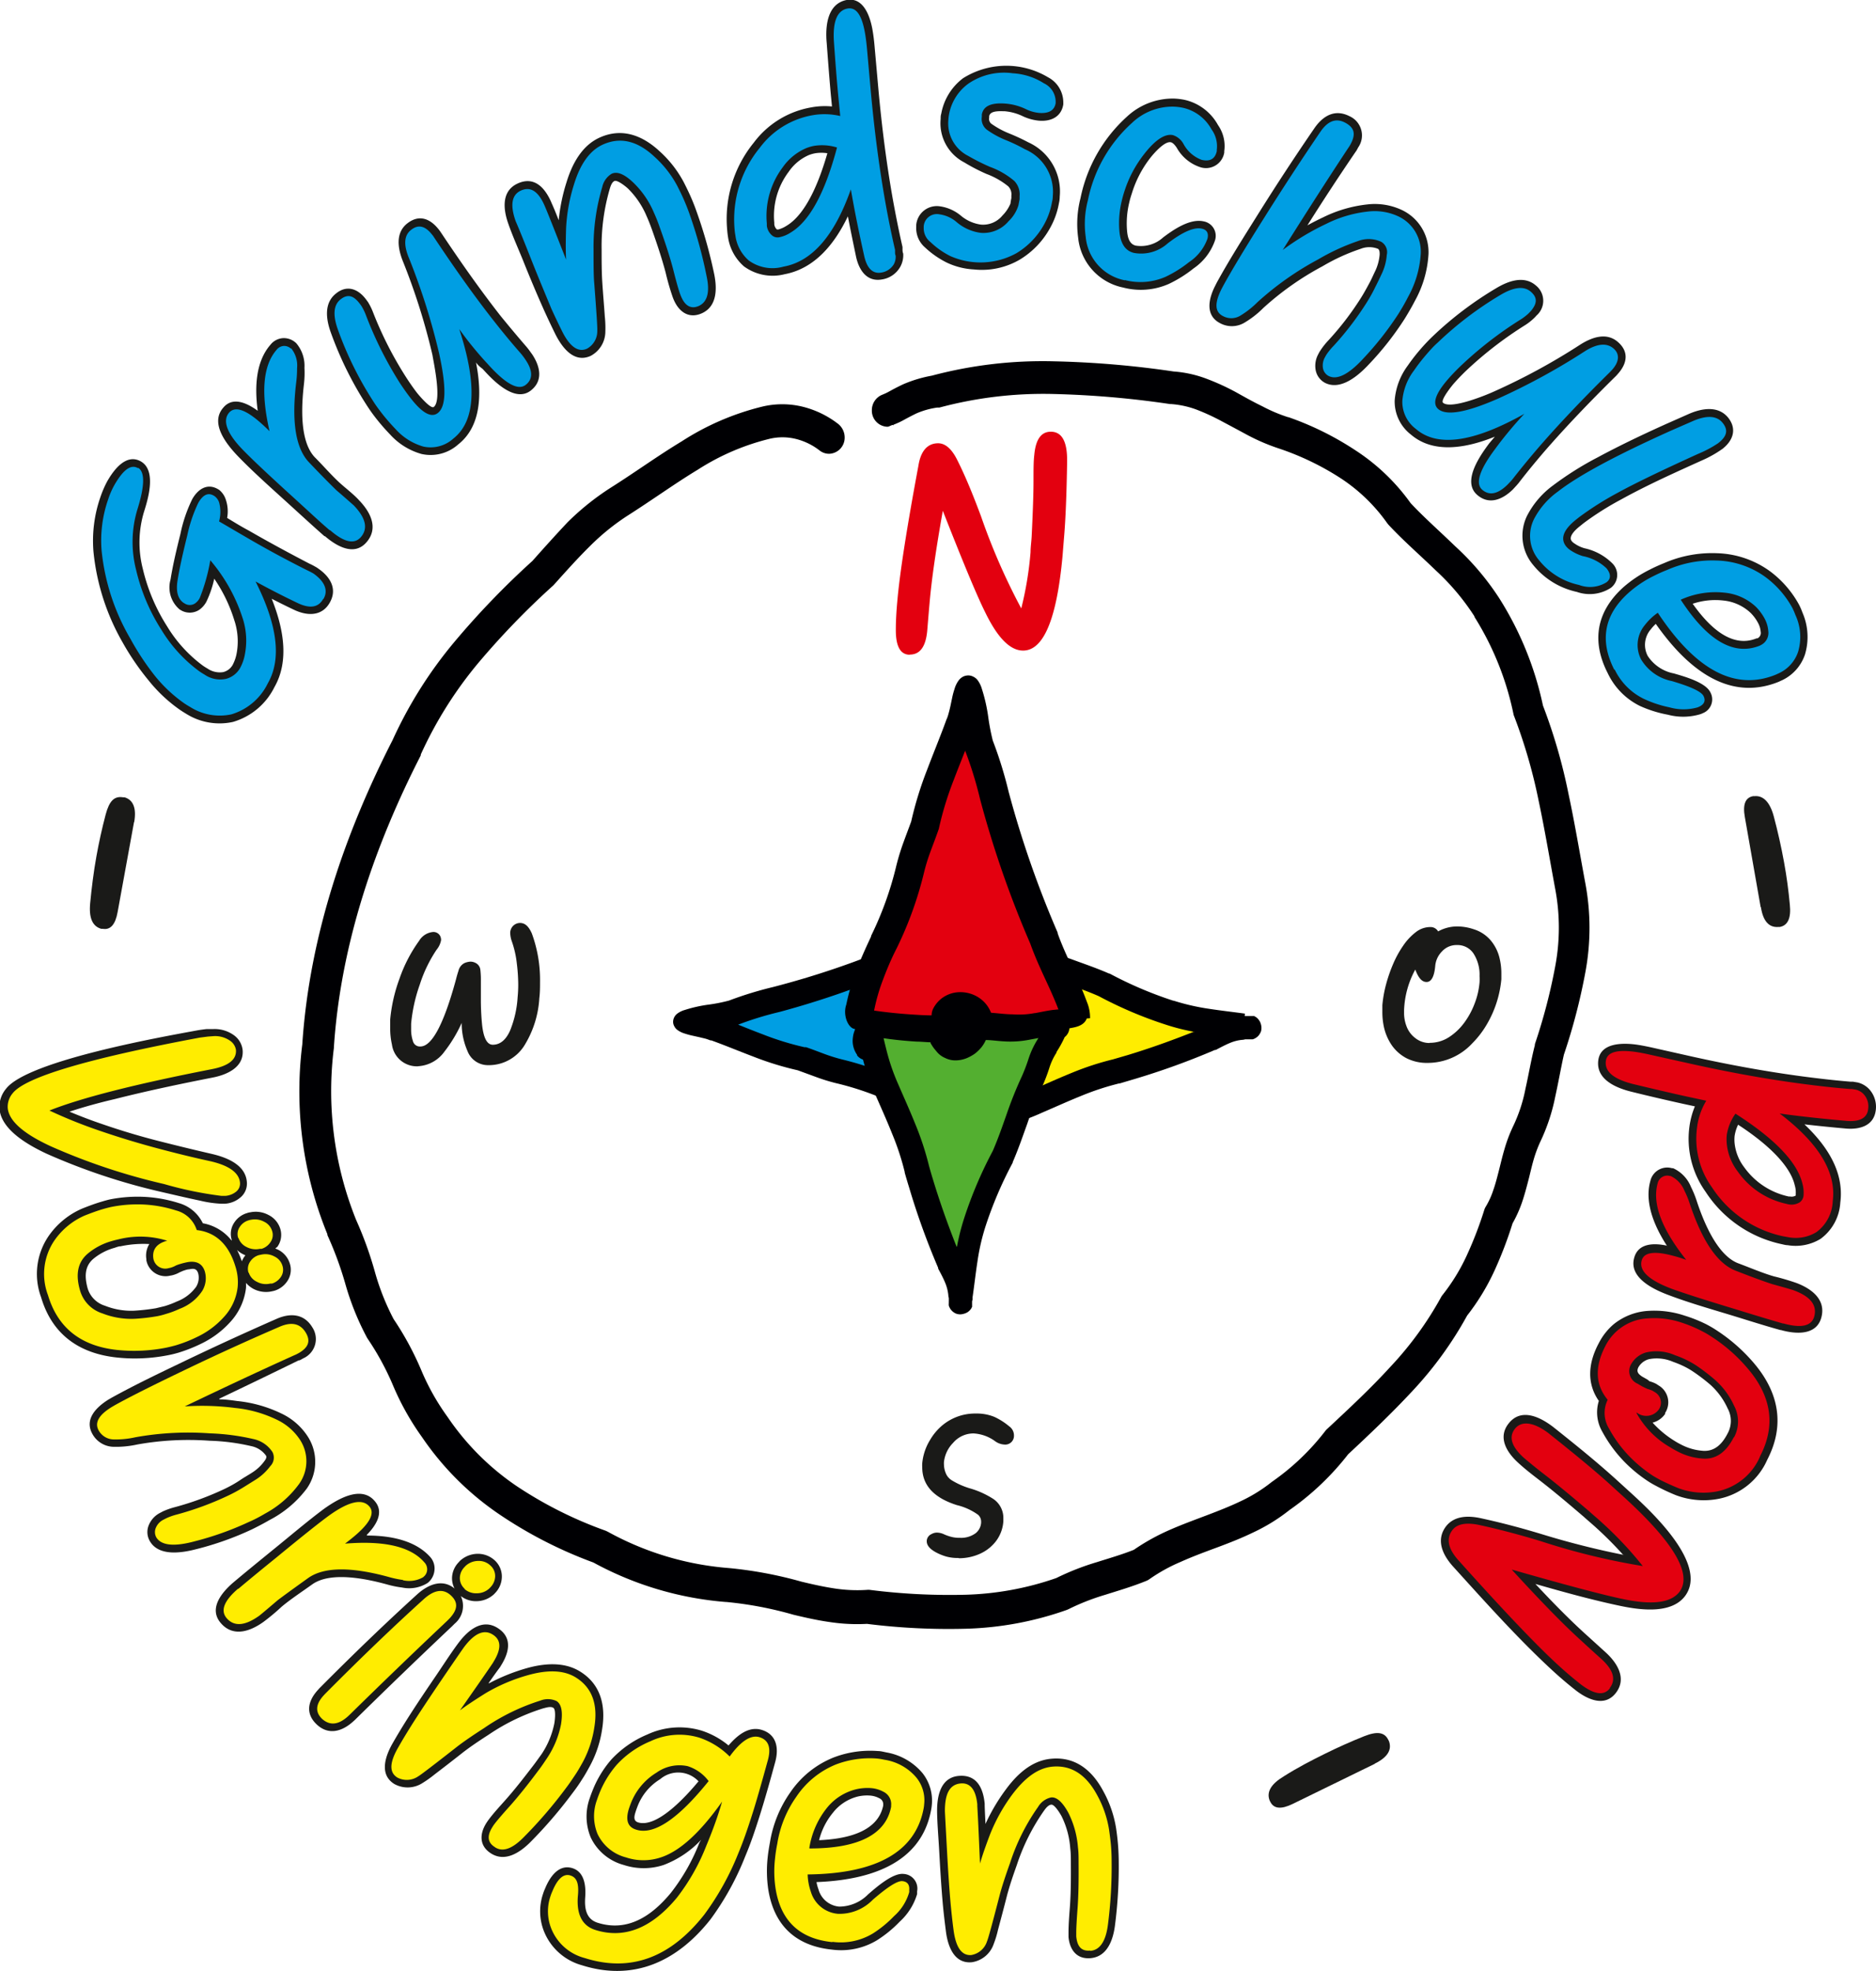 <svg xmlns="http://www.w3.org/2000/svg" viewBox="0 0 215.97 226.77"><defs><style>.cls-1{fill:#000003;}.cls-2{fill:#ffed00;}.cls-3{fill:#009ee3;}.cls-4{fill:#e3000f;}.cls-5{fill:#53af30;}.cls-6,.cls-7{fill:#1a1a18;}.cls-7{fill-rule:evenodd;}</style></defs><g id="Ebene_2" data-name="Ebene 2"><g id="Ebene_1-2" data-name="Ebene 1"><path class="cls-1" d="M143.32,116.62c-1.37-.19-2.74-.34-4.1-.55a25.8,25.8,0,0,1-4.11-.94l-.05,0a44.76,44.76,0,0,1-7.32-3.12l-.06,0c-1.46-.64-3-1.16-4.41-1.68a43.52,43.52,0,0,1-4.14-1.65h0a21.54,21.54,0,0,0-2.3-.88,7.15,7.15,0,0,1-1.73-.81l-.06,0c-.29-.17-.63-.38-1-.58s-.47-.25-.73-.36l0,0a1.45,1.45,0,0,0-1.76-.41h-.16a3.86,3.86,0,0,0-1.6.31c-1.22.44-2.39,1-3.49,1.49s-2.2,1-3.3,1.4l-.06,0A99.84,99.84,0,0,1,89,113.56h0a42.29,42.29,0,0,0-5.08,1.56,18.49,18.49,0,0,1-2.31.46,16.11,16.11,0,0,0-2.78.62,2.61,2.61,0,0,0-.91.46,1.23,1.23,0,0,0-.31.4,1.18,1.18,0,0,0-.12.49,1,1,0,0,0,.12.49,1.24,1.24,0,0,0,.31.41,2.65,2.65,0,0,0,.9.46,8.56,8.56,0,0,0,.83.23l.81.18.75.18a5.91,5.91,0,0,1,.57.2l.11,0c1.61.58,3.21,1.25,4.85,1.87a35.42,35.42,0,0,0,5.1,1.57l2.05.75a21.4,21.4,0,0,0,2.31.72,33.6,33.6,0,0,1,7,2.49l.06,0c1.24.59,2.46,1.13,3.72,1.59h0a21.58,21.58,0,0,0,3,.85h0a1.35,1.35,0,0,0,.19.33,1.46,1.46,0,0,0,.89.53,1.42,1.42,0,0,0,1.37,0,3.66,3.66,0,0,0,.5.16,3.47,3.47,0,0,0,.74.11,3.15,3.15,0,0,0,.85-.11,3,3,0,0,0,.82-.4l.07,0a1.38,1.38,0,0,0,.48-.69h0A25.58,25.58,0,0,0,120,128c1.38-.59,2.85-1.26,4.43-1.9a30.8,30.8,0,0,1,4.41-1.45h.07l1.72-.51a85.46,85.46,0,0,0,9.23-3.34l.1,0c.53-.28,1.07-.57,1.6-.79a4.76,4.76,0,0,1,1.41-.37,1.43,1.43,0,0,0,.37-.06l.16,0,.17,0h.28l.26,0a2,2,0,0,0,.23-.09,1.83,1.83,0,0,0,.35-.24,1.27,1.27,0,0,0,.2-.24,1.64,1.64,0,0,0,.18-.35,1.49,1.49,0,0,0,0-.78,1.41,1.41,0,0,0-.22-.49,1.39,1.39,0,0,0-.2-.24,1.11,1.11,0,0,0-.25-.18.42.42,0,0,0-.13-.07l-.09,0-.11,0-.15,0-.15,0-.32,0-.26,0"/><path class="cls-2" d="M137.5,118.68c-2.52,1-5.1,1.93-7.71,2.72l-1.65.48a32.83,32.83,0,0,0-4.79,1.57c-1.67.68-3.15,1.36-4.5,1.94h0a22.79,22.79,0,0,1-3.78,1.31c-.47.13-1,.26-1.54.38.14-1,.29-2.33.39-3.8,0-.47.06-1,.08-1.61a.19.19,0,0,0,.08,0l.06,0a3.7,3.7,0,0,0,.62-.41c.16-.12.31-.26.42-.35l0,0a2.72,2.72,0,0,0,.67-.91,2.84,2.84,0,0,0,.23-1.09h0a3.32,3.32,0,0,0-.25-1.25,4.46,4.46,0,0,0-.55-1h0a4.43,4.43,0,0,0-.71-.73,3.48,3.48,0,0,0-.84-.51c0-.64.11-1.33.15-2.06a11,11,0,0,0-.18-2.93c-.07-.39-.14-.75-.2-1.08h0a10.24,10.24,0,0,0,2.38,1.14,18.11,18.11,0,0,1,2,.76h0a44.26,44.26,0,0,0,4.42,1.77c1.48.53,2.85,1,4.19,1.59a47,47,0,0,0,7.72,3.28,25,25,0,0,0,3.28.83"/><path class="cls-3" d="M110.51,108.58a6,6,0,0,0,.06.61c.08.62.22,1.2.31,1.71a.13.13,0,0,0,0,.06,8.68,8.68,0,0,1,.12,2.2c0,.67-.11,1.38-.16,2.11a3.19,3.19,0,0,0-1.87,2,3.22,3.22,0,0,0-.12,1.5,3,3,0,0,0,.65,1.49h0a2.73,2.73,0,0,0,1,.76,1.33,1.33,0,0,0,.61.14c0,.75,0,1.4-.08,1.95-.1,1.45-.25,2.72-.39,3.73a17.22,17.22,0,0,1-2.72-.76h0c-1.12-.4-2.23-.9-3.45-1.47a36.74,36.74,0,0,0-7.53-2.72h0a19.08,19.08,0,0,1-2-.62c-.68-.25-1.39-.53-2.15-.79l-.19,0a32.88,32.88,0,0,1-4.77-1.47c-.93-.35-1.88-.73-2.85-1.12h0a37.73,37.73,0,0,1,4.79-1.47h0a102.78,102.78,0,0,0,14.27-5c1.23-.44,2.41-1,3.51-1.49s2-.93,3-1.31"/><path class="cls-1" d="M125.49,117.15h0a4.67,4.67,0,0,0-.36-1.87c-.52-1.42-1.15-2.78-1.74-4.06s-1.18-2.56-1.63-3.84l0-.08a116.49,116.49,0,0,1-5.64-16.19v0a47.23,47.23,0,0,0-1.83-5.91,25,25,0,0,1-.52-2.7,19,19,0,0,0-.73-3.23,3.11,3.11,0,0,0-.53-1.06,1.38,1.38,0,0,0-.47-.36,1.23,1.23,0,0,0-.57-.14,1.44,1.44,0,0,0-.58.13,1.6,1.6,0,0,0-.46.36,3,3,0,0,0-.54,1.06,8.62,8.62,0,0,0-.27,1l-.21,1c-.07.31-.14.6-.22.87a3.82,3.82,0,0,1-.23.66.5.5,0,0,0-.05.13c-.68,1.87-1.46,3.74-2.18,5.65a41.27,41.27,0,0,0-1.83,5.94c-.28.78-.59,1.57-.88,2.38a26.42,26.42,0,0,0-.83,2.7,38.65,38.65,0,0,1-2.91,8.09l0,.07c-.68,1.45-1.32,2.86-1.85,4.33h0a23.1,23.1,0,0,0-1,3.49h0c-.44,1.26.24,2.77,1,2.82l0,.06c-.06.16-.12.32-.17.5a4.15,4.15,0,0,0-.1.73,2.72,2.72,0,0,0,.11.85,2.9,2.9,0,0,0,.4.83l0,.07a1.47,1.47,0,0,0,.68.48h0A25.45,25.45,0,0,0,100.8,126c.6,1.38,1.27,2.85,1.9,4.43a29.85,29.85,0,0,1,1.45,4.4.25.25,0,0,1,0,.07c.16.57.33,1.14.51,1.72a83.44,83.44,0,0,0,3.34,9.24l0,.09c.29.54.58,1.08.8,1.61a5,5,0,0,1,.37,1.41,1.59,1.59,0,0,0,.06.37l0,.15a1.41,1.41,0,0,1,0,.18v.15a.72.72,0,0,0,0,.13,1.19,1.19,0,0,0,0,.25.76.76,0,0,0,.09.23,1.15,1.15,0,0,0,.24.35,1.29,1.29,0,0,0,.24.21,1.2,1.2,0,0,0,.34.17,1.35,1.35,0,0,0,.79,0,1.52,1.52,0,0,0,.49-.21,1.81,1.81,0,0,0,.23-.2,1.62,1.62,0,0,0,.19-.25c0-.06.06-.1.07-.13l0-.09a.76.76,0,0,0,0-.11,1.24,1.24,0,0,0,0-.16l0-.14c0-.11,0-.21.05-.32a2.17,2.17,0,0,0,0-.26c.2-1.37.35-2.74.56-4.1a24.75,24.75,0,0,1,.94-4.11s0,0,0,0a45.35,45.35,0,0,1,3.13-7.32l0-.06c.64-1.47,1.16-3,1.67-4.41a40.32,40.32,0,0,1,1.66-4.15h0a19.11,19.11,0,0,0,.89-2.3,7.25,7.25,0,0,1,.81-1.72.43.43,0,0,0,0-.07c.18-.28.39-.62.59-1s.24-.47.36-.73l0,0a1.41,1.41,0,0,0,.54-1c.35-.11,1.63-.15,2-1.14"/><path class="cls-4" d="M121.88,116.13l-.7.07c-.73.1-1.4.25-2,.36h-.07a9.62,9.62,0,0,1-2.56.14c-.78,0-1.61-.12-2.46-.18a3.62,3.62,0,0,0-.93-1.37,3.8,3.8,0,0,0-1.4-.81,3.88,3.88,0,0,0-1.75-.15,3.54,3.54,0,0,0-1.72.77h0a3.53,3.53,0,0,0-.89,1.15,1.78,1.78,0,0,0-.15.71c-.87,0-1.64-.06-2.28-.1-1.69-.11-3.17-.28-4.34-.45a21.4,21.4,0,0,1,.88-3.17c.48-1.3,1-2.6,1.72-4a42.43,42.43,0,0,0,3.16-8.77s0,0,0,0a21.65,21.65,0,0,1,.73-2.36c.29-.79.61-1.61.92-2.5a.83.83,0,0,0,.06-.21,37.55,37.55,0,0,1,1.71-5.56c.41-1.09.86-2.2,1.3-3.33v0a43.82,43.82,0,0,1,1.72,5.58h0a118.66,118.66,0,0,0,5.78,16.62c.51,1.43,1.13,2.8,1.73,4.09s1.08,2.35,1.52,3.51"/><path class="cls-5" d="M110.13,143.45c-1-2.52-1.92-5.1-2.71-7.7q-.26-.84-.48-1.65a33.36,33.36,0,0,0-1.58-4.8c-.67-1.66-1.35-3.15-1.93-4.5l0,0A23.74,23.74,0,0,1,102.1,121c-.12-.47-.25-1-.38-1.55,1,.15,2.34.3,3.81.39.47,0,1,.06,1.6.08a.31.31,0,0,1,0,.09l0,0a5.75,5.75,0,0,0,.41.63l.35.42,0,0a2.48,2.48,0,0,0,.91.66A2.63,2.63,0,0,0,110,122h0a3.52,3.52,0,0,0,1.25-.24,4.92,4.92,0,0,0,1-.55h0a4.86,4.86,0,0,0,.73-.71,3.83,3.83,0,0,0,.51-.84c.63,0,1.32.11,2.06.15a11.32,11.32,0,0,0,2.92-.18l1.08-.2h0a10.05,10.05,0,0,0-1.14,2.38,20.11,20.11,0,0,1-.76,2h0a45.53,45.53,0,0,0-1.78,4.43c-.52,1.48-1,2.85-1.58,4.18a48,48,0,0,0-3.29,7.73,26.54,26.54,0,0,0-.83,3.27"/><path class="cls-1" d="M102.86,48.87c1.15-.46,1.11-.56,2.65-1.31a9.24,9.24,0,0,1,2.4-.67l.24,0a46.21,46.21,0,0,1,13.1-1.56,108.52,108.52,0,0,1,13.46,1.16h.13a10.58,10.58,0,0,1,2.89.63,24.94,24.94,0,0,1,2.93,1.35c.92.49,1.88,1,2.91,1.56l.21.11a23.09,23.09,0,0,0,3.45,1.46,31.37,31.37,0,0,1,7,3.35h0a19.86,19.86,0,0,1,5.46,5.23l.17.21c1.76,1.88,3.53,3.4,5.4,5.21a27.13,27.13,0,0,1,4.48,5.31l0,.06a33.87,33.87,0,0,1,4.5,11.21,1.43,1.43,0,0,0,.09.27,60.72,60.72,0,0,1,2.8,9.67c.72,3.39,1.25,6.6,1.92,10.21v0a23.89,23.89,0,0,1,0,8.8,64.86,64.86,0,0,1-2.35,9l0,.11c-.44,1.72-.72,3.42-1.08,5a17.75,17.75,0,0,1-1.42,4.33s0,0,0,0a16.91,16.91,0,0,0-1,2.64c-.25.84-.45,1.71-.65,2.49s-.39,1.53-.64,2.23a9.07,9.07,0,0,1-.86,1.89,1.66,1.66,0,0,0-.19.43,43.69,43.69,0,0,1-2,5.19,22.31,22.31,0,0,1-2.76,4.51,1.69,1.69,0,0,0-.21.31,39.2,39.2,0,0,1-5.83,8c-2.27,2.49-4.75,4.79-7.29,7.16a1.45,1.45,0,0,0-.17.18,27.67,27.67,0,0,1-6.09,5.83l-.15.11a17.73,17.73,0,0,1-3.49,2.16c-1.27.61-2.6,1.13-4,1.66s-2.85,1.06-4.28,1.69a24.76,24.76,0,0,0-4.06,2.26c-1.35.54-2.74.94-4.26,1.42a29.63,29.63,0,0,0-4.67,1.83,34.62,34.62,0,0,1-10.47,1.92,73.06,73.06,0,0,1-11-.56,1.74,1.74,0,0,0-.32,0,17.2,17.2,0,0,1-3.71-.16c-1.26-.19-2.53-.47-3.85-.79a47,47,0,0,0-8.34-1.56,34.38,34.38,0,0,1-13.92-4.17l-.25-.12A46.87,46.87,0,0,1,59.51,171a29.73,29.73,0,0,1-8-8,.76.76,0,0,1-.08-.11,26.73,26.73,0,0,1-2.93-5.24,34.71,34.71,0,0,0-3.19-5.89,27.76,27.76,0,0,1-2.13-5.35A42.62,42.62,0,0,0,41,140.36a39.62,39.62,0,0,1-2.56-19.81v-.09c.8-12.07,4.84-23.47,10-33.55l0-.1A46.26,46.26,0,0,1,55,76.35a90.76,90.76,0,0,1,8.7-9l.12-.13c1.42-1.58,2.69-3,4.06-4.35h0a26.23,26.23,0,0,1,4.38-3.55h0c2.86-1.82,5.5-3.73,8.07-5.28a27.25,27.25,0,0,1,8.25-3.55h0a6.43,6.43,0,0,1,3,0h0a7.31,7.31,0,0,1,2.8,1.36,1.78,1.78,0,0,0,1.06.36,1.85,1.85,0,0,0,1.8-1.9,2,2,0,0,0-.74-1.53,11,11,0,0,0-4.15-2,9.9,9.9,0,0,0-4.59,0,30.35,30.35,0,0,0-9.28,4c-2.74,1.65-5.41,3.59-8.14,5.31h0a29.94,29.94,0,0,0-5,4C64,61.51,62.66,63,61.29,64.54a94.17,94.17,0,0,0-9,9.34,49.51,49.51,0,0,0-7.1,11.28c-5.28,10.32-9.55,22.24-10.39,35A43.42,43.42,0,0,0,37.69,142a1,1,0,0,0,0,.1,40,40,0,0,1,2.07,5.63,31.13,31.13,0,0,0,2.5,6.19l.11.17a31.15,31.15,0,0,1,2.89,5.34,30.59,30.59,0,0,0,3.32,5.91,33.41,33.41,0,0,0,8.92,8.9,50.17,50.17,0,0,0,10.81,5.53,38.13,38.13,0,0,0,15.22,4.54h.07a42.58,42.58,0,0,1,7.75,1.47c1.34.32,2.74.64,4.17.84a20.93,20.93,0,0,0,4.29.21,75.41,75.41,0,0,0,11.4.56,37.87,37.87,0,0,0,11.62-2.17l.2-.09a26.45,26.45,0,0,1,4.22-1.65c1.49-.47,3.13-.95,4.7-1.59a1.65,1.65,0,0,0,.37-.2,19.57,19.57,0,0,1,3.62-2c1.31-.59,2.66-1.09,4.09-1.62s2.87-1.09,4.29-1.78a20.89,20.89,0,0,0,4.12-2.55,31.06,31.06,0,0,0,6.76-6.42c2.49-2.32,5-4.7,7.41-7.29a42.74,42.74,0,0,0,6.29-8.67,25.92,25.92,0,0,0,3.14-5.15,46.28,46.28,0,0,0,2.09-5.46,14.33,14.33,0,0,0,1.09-2.42c.3-.88.53-1.76.74-2.57s.38-1.6.6-2.35a14.57,14.57,0,0,1,.74-2,21.92,21.92,0,0,0,1.74-5.22c.38-1.72.66-3.35,1-4.85a68.52,68.52,0,0,0,2.47-9.47,27.76,27.76,0,0,0,0-10.24c-.65-3.48-1.2-6.84-1.94-10.29a63.07,63.07,0,0,0-2.94-10.16,37.68,37.68,0,0,0-5-12.3,30.7,30.7,0,0,0-5.07-6c-1.86-1.8-3.66-3.38-5.17-5a23.58,23.58,0,0,0-6.38-6.09A34.73,34.73,0,0,0,148.34,48l-.05,0a18.11,18.11,0,0,1-2.94-1.24l-.2-.1c-1-.49-1.9-1-2.87-1.54a27,27,0,0,0-3.37-1.54,13.45,13.45,0,0,0-3.8-.84,109.83,109.83,0,0,0-13.83-1.17,49.58,49.58,0,0,0-14,1.65,15.05,15.05,0,0,0-3.32,1c-1.71.82-1.52.85-2.45,1.22a1.91,1.91,0,0,0-1.14,1.77,1.85,1.85,0,0,0,1.8,1.89c.22,0,.68-.35.64-.13Z"/><path class="cls-4" d="M104.74,75.33c-1.07,0-1.61-.94-1.61-2.82v-.05c0-1.07.07-2.17.17-3.28q.42-4.84,2.43-15.6C106,51.86,106.79,51,108,51c.85,0,1.6.68,2.24,2,1,2,1.85,4.14,2.69,6.38A73.22,73.22,0,0,0,117.57,70a39.69,39.69,0,0,0,1.07-6.47c0-.61.1-1.23.13-1.86q.21-4.3.21-6.28c0-1.33,0-2.35.09-3.05.16-1.78.79-2.67,1.9-2.67,1.26,0,1.88,1.09,1.88,3.28v.16q-.09,5.7-.36,8.78L122.32,64q-1,10.85-4.54,10.85c-1.49,0-2.93-1.46-4.35-4.38-1-2-2.63-5.95-4.89-11.7-.8,4.47-1.29,7.95-1.51,10.44-.1,1.12-.19,2.22-.28,3.31q-.24,2.79-2,2.79"/><path class="cls-6" d="M164.35,122.29a5.18,5.18,0,0,1-2.43-.54,4.76,4.76,0,0,1-1.68-1.47,6,6,0,0,1-.92-2.12,8.09,8.09,0,0,1-.18-1.72c0-.26,0-.53,0-.79a14.13,14.13,0,0,1,.41-2.33,17.15,17.15,0,0,1,.83-2.41,11.82,11.82,0,0,1,1.18-2.14,6.66,6.66,0,0,1,1.44-1.53,2.7,2.7,0,0,1,1.65-.58,1,1,0,0,1,.91.5,4.52,4.52,0,0,1,2.18-.57,5.93,5.93,0,0,1,1.91.32,4.17,4.17,0,0,1,2,1.33,4.93,4.93,0,0,1,1,2.07,7.34,7.34,0,0,1,.19,1.68c0,.22,0,.44,0,.67a12.49,12.49,0,0,1-1.64,5.14,10.75,10.75,0,0,1-1.73,2.26,7,7,0,0,1-5.1,2.23m.21-2.31a4.06,4.06,0,0,0,2.23-.65,6.7,6.7,0,0,0,1.77-1.68,9.11,9.11,0,0,0,1.21-2.26,8.78,8.78,0,0,0,.54-2.37,6,6,0,0,0,0-.72,4.48,4.48,0,0,0-.68-2.57,2.2,2.2,0,0,0-1.91-1,2.25,2.25,0,0,0-1.74.74,2.69,2.69,0,0,0-.77,1.64c-.11,1.25-.45,1.87-1,1.87s-.94-.48-1.3-1.43a10.57,10.57,0,0,0-1.29,4.67c0,.12,0,.24,0,.36a4.26,4.26,0,0,0,.3,1.54,3,3,0,0,0,1,1.32A2.61,2.61,0,0,0,164.56,120Z"/><path class="cls-6" d="M110.32,179.25a4.93,4.93,0,0,1-1.36-.16,6,6,0,0,1-1.1-.43c-.78-.4-1.17-.84-1.17-1.33v-.08a.91.91,0,0,1,.55-.75,1.24,1.24,0,0,1,.63-.17,2,2,0,0,1,.82.2,5.15,5.15,0,0,0,.83.29,3.73,3.73,0,0,0,1,.11,2.81,2.81,0,0,0,1.81-.54,1.69,1.69,0,0,0,.62-1.21v-.11a1.05,1.05,0,0,0-.35-.79,6.93,6.93,0,0,0-2.43-1.11q-4-1.26-4-4.36a3.46,3.46,0,0,1,0-.45,6.21,6.21,0,0,1,.92-2.72,6.29,6.29,0,0,1,.79-1.07,5.88,5.88,0,0,1,4.43-1.94,5.41,5.41,0,0,1,2.15.38,7.57,7.57,0,0,1,1.73,1.1,1.27,1.27,0,0,1,.54,1v.09a1,1,0,0,1-1.1,1,2,2,0,0,1-1.09-.4,4.64,4.64,0,0,0-2.46-.88,3.08,3.08,0,0,0-2.36,1.09,3.7,3.7,0,0,0-1.05,2.21,2.18,2.18,0,0,0,0,.25,2.73,2.73,0,0,0,.2,1,1.71,1.71,0,0,0,.73.86,8.78,8.78,0,0,0,2.06.91,10.13,10.13,0,0,1,2.71,1.23,2.63,2.63,0,0,1,1.14,2.23c0,.1,0,.2,0,.31a4.25,4.25,0,0,1-.87,2.33,4.79,4.79,0,0,1-1.88,1.45,5.89,5.89,0,0,1-2.35.49"/><path class="cls-6" d="M48.12,122.68a2.89,2.89,0,0,1-3-2.51,8.31,8.31,0,0,1-.2-1.87c0-.31,0-.64,0-1a18.37,18.37,0,0,1,1.07-4.7,16.78,16.78,0,0,1,2.27-4.37,2.08,2.08,0,0,1,1.58-1,.86.86,0,0,1,.87.54,1.12,1.12,0,0,1,.07.38v0a2.39,2.39,0,0,1-.52,1.12,15.8,15.8,0,0,0-1.93,4,18.43,18.43,0,0,0-1,4.51c0,.23,0,.46,0,.68a4.08,4.08,0,0,0,.21,1.33.82.82,0,0,0,.86.61c1.32,0,2.69-2.56,4.09-7.7.11-.44.21-.77.29-1a1.33,1.33,0,0,1,.7-.9,2,2,0,0,1,.68-.16,1.2,1.2,0,0,1,.55.13,1,1,0,0,1,.59.81,9.91,9.91,0,0,1,.06,1.26c0,.24,0,.51,0,.8s0,.79,0,1.16a29.28,29.28,0,0,0,.14,3.11c.17,1.52.57,2.29,1.23,2.29.84,0,1.52-.55,2-1.65a12.08,12.08,0,0,0,.86-3.82,14.52,14.52,0,0,0,.07-1.48,20.28,20.28,0,0,0-.16-2.38,11.32,11.32,0,0,0-.6-2.63,3,3,0,0,1-.16-.86v-.12a1.14,1.14,0,0,1,1.12-1.07c.6,0,1,.4,1.36,1.19a15.48,15.48,0,0,1,.95,5.58c0,.61,0,1.23-.08,1.87a11.62,11.62,0,0,1-1.61,5.27,4.83,4.83,0,0,1-4.27,2.45,2.52,2.52,0,0,1-2.39-1.62,8,8,0,0,1-.67-3.24,16.1,16.1,0,0,1-2,3.32,4,4,0,0,1-3,1.66"/><path class="cls-7" d="M194.85,69.44c1.69,2.39,4.35,5.24,7.38,4l.1,0a.69.69,0,0,0,.36-.77,2.46,2.46,0,0,0-.3-1,4.75,4.75,0,0,0-.87-1.17,5.34,5.34,0,0,0-3.14-1.41,8.16,8.16,0,0,0-3.53.38M95.25,17.63a4.56,4.56,0,0,0-1.38,0,4.11,4.11,0,0,0-.75.21,5.42,5.42,0,0,0-2.32,1.92,8.42,8.42,0,0,0-1.66,5.89,1,1,0,0,0,0,.17.91.91,0,0,0,.3.58s.13,0,.17,0a3.3,3.3,0,0,0,.9-.4C92.93,24.59,94.43,20.48,95.25,17.63Zm95.37,54.15a4.76,4.76,0,0,0-.57.62,2.72,2.72,0,0,0-.35,3.08,4.63,4.63,0,0,0,3,2c1.12.33,3.61,1,4.19,2.15a1.7,1.7,0,0,1-.85,2.42,2.52,2.52,0,0,1-.29.12,6.88,6.88,0,0,1-3.74.06,13.87,13.87,0,0,1-3.2-1,8,8,0,0,1-3.72-3.77c-1.91-3.72-1.3-7.11,1.81-9.91a14.12,14.12,0,0,1,3-2c.54-.28,1.1-.53,1.67-.76a13.84,13.84,0,0,1,6.12-1.14,10.89,10.89,0,0,1,6.07,2.07,11.91,11.91,0,0,1,3.35,3.85,7.19,7.19,0,0,1,.39.9,7,7,0,0,1,.29,4.84,5.06,5.06,0,0,1-2.54,2.91l-.5.23C198.71,80.88,193.9,76.45,190.62,71.78ZM176.5,65a5.21,5.21,0,0,1-.71-5.64,10,10,0,0,1,3-3.51,36.7,36.7,0,0,1,5.12-3.22c2.62-1.41,5.34-2.7,8.06-3.92l2.44-1.08c1.51-.66,3.41-1,4.57.46,1,1.3.52,2.61-.68,3.55A13.26,13.26,0,0,1,195.87,53c-3.08,1.39-6.31,2.84-9.27,4.48a33.83,33.83,0,0,0-4.3,2.72l-.37.3c-.38.3-1.43,1.16-1,1.74a1.18,1.18,0,0,0,.33.29,3.75,3.75,0,0,0,1.16.55,6.48,6.48,0,0,1,3.18,1.72,1.87,1.87,0,0,1-.15,2.83,4.47,4.47,0,0,1-3.92.47A8.89,8.89,0,0,1,176.5,65Zm-4.41-14.76c-3.27,1.32-7.05,2-9.66-.24a4.8,4.8,0,0,1-1.87-3.93,7.7,7.7,0,0,1,1.5-4,21.73,21.73,0,0,1,1.45-1.87c.44-.51.9-1,1.39-1.47a40.41,40.41,0,0,1,7.36-5.58c1.37-.82,3.19-1.49,4.56-.3a2.25,2.25,0,0,1,.07,3.45,4.36,4.36,0,0,1-.37.38,6.42,6.42,0,0,1-.93.72,43.38,43.38,0,0,0-6.92,5.36c-.47.46-.92.93-1.35,1.42-.16.19-1.53,1.87-1.19,2.16.91.79,5-.9,5.85-1.29a72.92,72.92,0,0,0,9.94-5.4c1.31-.83,3-1.46,4.33-.31s1.05,2.51,0,3.68a3.89,3.89,0,0,1-.34.36c-2.8,2.76-5.55,5.61-8.13,8.58-1,1.17-2,2.37-2.94,3.6l0,0-.23.27-.45.49c-1.16,1.13-2.71,1.83-4.1.62-1.8-1.55.37-4.57,1.38-5.93ZM150.51,25.93c.59-.33,1.19-.63,1.8-.92a15.21,15.21,0,0,1,5.1-1.49,7.35,7.35,0,0,1,3.93.62,5.36,5.36,0,0,1,3.11,5.13,12.55,12.55,0,0,1-1.57,5.36c-.35.68-.73,1.33-1.14,2a34.6,34.6,0,0,1-4.18,5.32c-1.17,1.25-3.18,3-5,2.11a2.1,2.1,0,0,1-1.1-1.49,2.78,2.78,0,0,1,.32-1.85,2.71,2.71,0,0,1,.21-.37,8.45,8.45,0,0,1,.91-1.16,33.54,33.54,0,0,0,3.72-4.83c.36-.56.68-1.15,1-1.74s.48-1,.72-1.48a5.57,5.57,0,0,0,.49-1.85c0-.21,0-.54-.19-.66a2.69,2.69,0,0,0-2,0,22.59,22.59,0,0,0-4.38,2,33.54,33.54,0,0,0-6.82,4.8,10.84,10.84,0,0,1-2.1,1.65,2.84,2.84,0,0,1-2.87.11c-1.78-.91-1.32-2.86-.57-4.32l.16-.32c1.46-2.66,3.13-5.29,4.74-7.86q3.17-5.07,6.56-10c1-1.41,2.35-2.16,4-1.32a2.42,2.42,0,0,1,1,3.59c-.07.13-.14.27-.22.4l0,0-.06.08Q153.2,21.66,150.51,25.93Zm-21.22,7.15a6.5,6.5,0,0,1-5.17-5.73,11.85,11.85,0,0,1,.27-4.55,17.25,17.25,0,0,1,5.35-9.38,7.75,7.75,0,0,1,5.38-2.08,7.22,7.22,0,0,1,1.31.16,5.86,5.86,0,0,1,3.79,2.89,4.21,4.21,0,0,1,.72,3l0,.16a2.13,2.13,0,0,1-2.81,1.67A4.82,4.82,0,0,1,135.47,17c-.13-.2-.41-.57-.67-.63-.73-.17-2,1.32-2.37,1.79a12.71,12.71,0,0,0-2.14,4.13,10,10,0,0,0-.3,1.07,10.12,10.12,0,0,0-.24,3.2c.06.68.23,1.52,1,1.7a3.79,3.79,0,0,0,3.15-.94c1.18-.89,3.09-2.21,4.67-1.85a1.69,1.69,0,0,1,1.3,2.2,6.45,6.45,0,0,1-2.46,3.21,14.41,14.41,0,0,1-2.84,1.78A8,8,0,0,1,129.29,33.08ZM116.43,22.79l0-.28a1.3,1.3,0,0,0-.37-1.08,8.84,8.84,0,0,0-2.5-1.42A21.48,21.48,0,0,1,111,18.68a5.07,5.07,0,0,1-2.71-5c0-.19,0-.39.07-.6A6.56,6.56,0,0,1,110.87,9a9.36,9.36,0,0,1,9.78-.11,3.27,3.27,0,0,1,1.76,2.91l0,.21v0c-.24,1.48-1.48,2-2.85,1.87a5.64,5.64,0,0,1-1.88-.54,6,6,0,0,0-2-.54c-.46,0-1.68-.12-1.8.56a.88.88,0,0,0,0,.16.73.73,0,0,0,.21.69,9.79,9.79,0,0,0,2.13,1.16,23.42,23.42,0,0,1,2.15,1A6.21,6.21,0,0,1,122,22.62q0,.38-.09.75a9.07,9.07,0,0,1-1.1,3,9.69,9.69,0,0,1-3.41,3.5A8.65,8.65,0,0,1,112.11,31a8.32,8.32,0,0,1-3.14-.8,10.51,10.51,0,0,1-2.49-1.74,2.92,2.92,0,0,1-1-2.36v-.23a2.38,2.38,0,0,1,2.74-2.13,4.82,4.82,0,0,1,2.43,1.1,4.53,4.53,0,0,0,2.27,1,2.88,2.88,0,0,0,2.49-1.05,4.23,4.23,0,0,0,.92-1.38C116.34,23.25,116.39,23,116.43,22.79Zm-18.82,2.1c-1.5,3.12-3.77,6-7.28,6.66a5.59,5.59,0,0,1-4.68-.9,5.53,5.53,0,0,1-1.84-3.39q-.06-.37-.09-.75a13.9,13.9,0,0,1,3.06-10.1,10.49,10.49,0,0,1,6.58-4.05,8.56,8.56,0,0,1,2.42-.11l-.13-1.33c-.18-2-.33-4-.48-6C95,3.05,95.22.44,97.46,0c2-.37,2.75,2,3,3.53.1.58.17,1.18.22,1.76l.43,4.82c.39,4.32.93,8.63,1.69,12.9.33,1.81.69,3.62,1.1,5.41v0l0,.22c0,.17,0,.34.08.54a2.76,2.76,0,0,1-.34,1.52,2.92,2.92,0,0,1-2.1,1.45c-1.79.32-2.68-1.13-3-2.67S97.91,26.46,97.61,24.89Zm-33.29.45A21,21,0,0,1,65.21,21c.63-2.08,1.74-4.23,3.82-5.17,2.56-1.16,4.91-.27,6.89,1.56a13,13,0,0,1,2.8,3.58c.25.49.5,1,.73,1.51s.5,1.17.71,1.77a53.91,53.91,0,0,1,2.08,7.38c.31,1.61.31,3.62-1.43,4.41-1.47.66-2.6-.12-3.21-1.47a4.78,4.78,0,0,1-.19-.48,28.37,28.37,0,0,1-.78-2.73c-.44-1.66-1-3.32-1.57-4.93-.19-.53-.39-1.05-.62-1.56a9.81,9.81,0,0,0-2.14-3.17c-.22-.21-1.19-1-1.54-.88s-.51.73-.59,1a23.49,23.49,0,0,0-.91,6.88c0,1.26,0,2.57.08,3.82s.2,2.61.29,3.92a12.27,12.27,0,0,1,.06,1.71,3.18,3.18,0,0,1-1.7,2.8c-1.94.87-3.3-1-4.06-2.51-.41-.83-.81-1.68-1.2-2.53-.9-2-1.74-4-2.57-6.08-.54-1.32-1.17-2.73-1.64-4.08-.59-1.65-.83-3.77,1.08-4.64s3.11.49,3.82,2.06l.09.21C63.79,24,64.06,24.67,64.32,25.34ZM54.8,41.7c.68,3.46.66,7.31-2.06,9.44a4.76,4.76,0,0,1-4.22,1.09A7.66,7.66,0,0,1,44.92,50c-.55-.57-1.07-1.16-1.56-1.78s-.81-1.08-1.17-1.64A40.7,40.7,0,0,1,38.1,38.3c-.55-1.5-.85-3.41.58-4.53,1.22-1,2.48-.57,3.39.59.1.13.2.26.31.42a7,7,0,0,1,.53,1.06,42.4,42.4,0,0,0,4,7.81c.36.54.73,1.08,1.13,1.59.16.2,1.55,1.86,1.9,1.58.94-.74,0-5-.16-6a73.87,73.87,0,0,0-3.41-10.79c-.57-1.44-.87-3.23.51-4.32s2.66-.54,3.62.68c.11.13.2.27.29.4,2.18,3.27,4.45,6.51,6.88,9.61,1,1.22,2,2.42,3,3.57l0,0,.22.28.39.54c.89,1.35,1.29,3-.17,4.14-1.87,1.47-4.42-1.23-5.55-2.49C55.27,42.23,55,42,54.8,41.7ZM29.67,47.26c-.36-2.66-.25-5.62,1.46-7.59a2,2,0,0,1,1.54-.77,2.06,2.06,0,0,1,1.34.5l.09.08,0,0a4,4,0,0,1,.95,2.83A11.61,11.61,0,0,1,35,44.12c-.28,2.38-.57,6.62,1.26,8.51,1,1,2.05,2.23,3.06,3.11.62.54,1.48,1.22,2,1.8,1.31,1.35,2.3,3.2.87,4.85s-3.48.42-4.78-.7l-.06,0c-1.43-1.26-2.83-2.55-4.24-3.83-1.88-1.71-3.87-3.47-5.64-5.29-1.28-1.32-3.37-3.81-1.78-5.65C26.79,45.58,28.44,46.37,29.67,47.26Zm-5,19.3a12,12,0,0,1-.91,2.67,2.76,2.76,0,0,1-.79.91l0,0a2,2,0,0,1-2.14.07l-.15-.09,0,0a3.31,3.31,0,0,1-1.05-3.43c.28-1.76.71-3.53,1.14-5.26a16.79,16.79,0,0,1,1.36-4c.63-1.11,1.69-1.88,2.95-1.16l.15.09,0,0A2.38,2.38,0,0,1,26,57.5a4.18,4.18,0,0,1,.15,2.09c.81.49,1.63,1,2.45,1.43,2.32,1.34,4.68,2.61,7,3.82a7.67,7.67,0,0,1,.7.36,2.48,2.48,0,0,1,.36.23c1.37.95,2.21,2.34,1.29,3.93s-2.63,1.51-4.14.78c-.85-.4-1.69-.82-2.53-1.25,1.31,3.27,2.08,7.08.31,10.17a7.74,7.74,0,0,1-4.77,4,7.22,7.22,0,0,1-5.36-.92c-.27-.16-.54-.33-.8-.51a17.2,17.2,0,0,1-3.54-3.33,29.64,29.64,0,0,1-3-4.38,26.16,26.16,0,0,1-3.36-10.45,15.25,15.25,0,0,1,.8-6.28,11.77,11.77,0,0,1,.81-1.86c.74-1.28,2.16-3.21,3.87-2.23l.12.08,0,0c1.61,1.12.69,4.22.22,5.7a12.18,12.18,0,0,0-.14,6.56,21.3,21.3,0,0,0,2.79,6.61,15.78,15.78,0,0,0,4.12,4.53c.17.12.35.23.54.34a2.5,2.5,0,0,0,1.79.41,1.72,1.72,0,0,0,1.11-.84,4.69,4.69,0,0,0,.46-1.35,7.63,7.63,0,0,0-.28-3.79A17.53,17.53,0,0,0,24.65,66.56Z"/><path class="cls-3" d="M185.85,77.07q-2.59-5.07,1.62-8.85a12.82,12.82,0,0,1,2.84-1.92c.5-.25,1-.49,1.6-.72a12.86,12.86,0,0,1,5.73-1.09,10,10,0,0,1,5.59,1.89,11,11,0,0,1,3.11,3.56,8.24,8.24,0,0,1,.35.81A6,6,0,0,1,207,75a4.18,4.18,0,0,1-2.11,2.41l-.43.2q-7,2.87-13.61-7.11a6.6,6.6,0,0,0-1.47,1.39,3.59,3.59,0,0,0-.44,4,5.36,5.36,0,0,0,3.53,2.47c2.17.64,3.38,1.2,3.64,1.71s.12.93-.46,1.22l-.2.09a5.93,5.93,0,0,1-3.26,0,13,13,0,0,1-3-1,7.21,7.21,0,0,1-3.31-3.37M193.49,69q4.62,7.09,9.11,5.28l.13-.07a1.56,1.56,0,0,0,.84-1.61,3.6,3.6,0,0,0-.39-1.37,6,6,0,0,0-1-1.38,6.09,6.09,0,0,0-3.64-1.66A9.67,9.67,0,0,0,193.49,69Zm-16.3-4.53a4.33,4.33,0,0,1-.59-4.75,9,9,0,0,1,2.76-3.17q3.51-2.74,13-7l2.45-1.07c1.67-.74,2.84-.67,3.52.19s.44,1.56-.53,2.32a12.93,12.93,0,0,1-2.29,1.22q-6.45,2.93-9.32,4.51a35.7,35.7,0,0,0-4.42,2.8l-.39.31c-1.4,1.14-1.76,2.13-1.11,3a2.24,2.24,0,0,0,.53.48,5.38,5.38,0,0,0,1.41.67,5.47,5.47,0,0,1,2.74,1.41c.52.66.52,1.2,0,1.6a3.59,3.59,0,0,1-3.17.31A8.08,8.08,0,0,1,177.19,64.47Zm-6.55-8.12q-1.24-1.08,1.52-4.74c.67-.92,1.41-1.83,2.2-2.75.37-.42.74-.84,1.13-1.25Q166.7,52.55,163,49.35a3.9,3.9,0,0,1-1.56-3.22,6.67,6.67,0,0,1,1.34-3.5,20.5,20.5,0,0,1,1.39-1.8c.43-.5.87-1,1.34-1.41a39.81,39.81,0,0,1,7.2-5.47c1.57-.94,2.74-1.07,3.53-.38s.71,1.36,0,2.21l-.29.3a6.16,6.16,0,0,1-.81.63,43.54,43.54,0,0,0-7.06,5.47c-.54.53-1,1-1.4,1.47q-2.16,2.49-1.11,3.41c.93.8,3.19.41,6.78-1.15a75.52,75.52,0,0,0,10.06-5.47c1.43-.92,2.53-1,3.29-.39s.76,1.49-.07,2.45l-.29.31q-4.81,4.74-8.17,8.62c-1.12,1.3-2.11,2.51-3,3.65l-.21.25-.41.43C172.43,56.86,171.45,57.05,170.64,56.35Zm-17.7-13.1a1.25,1.25,0,0,1-.64-.91,1.89,1.89,0,0,1,.24-1.25c.05-.1.11-.2.17-.3a7.19,7.19,0,0,1,.82-1,35.29,35.29,0,0,0,3.82-5c.35-.56.69-1.16,1-1.81.17-.32.41-.82.73-1.5a6.12,6.12,0,0,0,.57-2.15,1.38,1.38,0,0,0-.66-1.52,3.46,3.46,0,0,0-2.67-.07,24.66,24.66,0,0,0-4.56,2.1,34.65,34.65,0,0,0-7,4.93,10.42,10.42,0,0,1-1.94,1.53,2,2,0,0,1-2,.08c-1-.49-1-1.53-.19-3.14l.16-.3q1.33-2.46,4.7-7.81,3.17-5.05,6.54-10c.85-1.23,1.8-1.58,2.86-1s1.19,1.31.62,2.41c-.05.1-.12.22-.19.33l-.07.1q-3.24,4.89-7.58,11.79a29.61,29.61,0,0,1,5-3,14.11,14.11,0,0,1,4.8-1.42,6.46,6.46,0,0,1,3.46.53,4.49,4.49,0,0,1,2.63,4.33,11.74,11.74,0,0,1-1.48,5c-.31.62-.68,1.25-1.09,1.91a36.08,36.08,0,0,1-4.08,5.18Q154.4,44,152.94,43.25Zm-23.45-11a5.61,5.61,0,0,1-4.5-5,10.69,10.69,0,0,1,.25-4.2,16.29,16.29,0,0,1,5.08-8.91,6.75,6.75,0,0,1,4.77-1.87,6.34,6.34,0,0,1,1.14.14,5,5,0,0,1,3.24,2.47,3.28,3.28,0,0,1,.61,2.35l0,.16c-.2.9-.79,1.23-1.75,1a3.94,3.94,0,0,1-2.09-1.84,2.12,2.12,0,0,0-1.2-1c-.89-.2-2,.5-3.26,2.1A13.61,13.61,0,0,0,129.45,22c-.13.39-.23.77-.32,1.15a10.8,10.8,0,0,0-.26,3.46q.19,2.14,1.68,2.49a4.58,4.58,0,0,0,3.88-1.1c1.74-1.33,3.06-1.9,3.94-1.69.57.13.79.52.64,1.14a5.45,5.45,0,0,1-2.14,2.72,13.78,13.78,0,0,1-2.67,1.67A7.19,7.19,0,0,1,129.49,32.22ZM116.59,8.43a7.44,7.44,0,0,1,3.58,1.15,2.35,2.35,0,0,1,1.36,2.11v.17c-.14.84-.78,1.22-1.92,1.13a4.4,4.4,0,0,1-1.56-.46,6.61,6.61,0,0,0-2.3-.61c-1.65-.13-2.55.29-2.72,1.26,0,.1,0,.19,0,.26a1.57,1.57,0,0,0,.56,1.47,10.55,10.55,0,0,0,2.33,1.26c.68.28,1.37.61,2.07,1a5.33,5.33,0,0,1,3.21,5.41q0,.33-.09.66a8.17,8.17,0,0,1-1,2.74A8.85,8.85,0,0,1,117,29.14a8.58,8.58,0,0,1-7.6.32,9.33,9.33,0,0,1-2.28-1.61,2,2,0,0,1-.78-1.64v-.16a1.52,1.52,0,0,1,1.82-1.39,3.82,3.82,0,0,1,2,.92,5.32,5.32,0,0,0,2.75,1.21,3.77,3.77,0,0,0,3.2-1.34,4.28,4.28,0,0,0,1.13-1.81c.09-.46.14-.71.14-.74s0-.22,0-.32a2.24,2.24,0,0,0-.61-1.76,9.11,9.11,0,0,0-2.8-1.62,24.74,24.74,0,0,1-2.52-1.27,4.19,4.19,0,0,1-2.27-4.16,5.06,5.06,0,0,1,.06-.53,5.63,5.63,0,0,1,2.22-3.6A7.26,7.26,0,0,1,116.59,8.43ZM101.47,31.36c-1,.18-1.68-.48-2-2q-.84-3.77-1.35-6.63l-.17-.94q-2.82,8-7.76,8.89a4.64,4.64,0,0,1-4-.72,4.6,4.6,0,0,1-1.53-2.87,6.39,6.39,0,0,1-.09-.67A13,13,0,0,1,87.47,17a9.64,9.64,0,0,1,6-3.73,7.92,7.92,0,0,1,3.26.08l-.24-2.46q-.23-2.44-.48-6c-.17-2.39.35-3.69,1.57-3.91,1-.17,1.64.77,2,2.82.09.5.16,1.07.22,1.69l.43,4.81q.62,6.91,1.7,13,.5,2.8,1.11,5.45l0,.22c0,.14,0,.29.07.45a1.8,1.8,0,0,1-.22,1A2.06,2.06,0,0,1,101.47,31.36ZM89.79,27.28A3.68,3.68,0,0,0,91,26.77q3.27-1.93,5.36-9.8a5.85,5.85,0,0,0-2.63-.19,5,5,0,0,0-.93.27,6.35,6.35,0,0,0-2.7,2.21,9.32,9.32,0,0,0-1.82,6.46c0,.09,0,.19,0,.27a1.75,1.75,0,0,0,.64,1.13A1,1,0,0,0,89.79,27.28ZM80.45,35.2c-.88.39-1.56,0-2-1-.06-.13-.11-.26-.17-.42-.17-.47-.42-1.36-.75-2.66s-.87-3-1.59-5c-.2-.58-.42-1.13-.65-1.63A10.38,10.38,0,0,0,72.9,21c-1.05-1-1.88-1.31-2.5-1a2.38,2.38,0,0,0-1.07,1.53,24.14,24.14,0,0,0-1,7.14c0,1.68,0,3,.08,3.9.26,3.38.38,5.21.35,5.48a2.29,2.29,0,0,1-1.19,2.07c-1,.46-2-.23-2.9-2.09-.36-.72-.76-1.56-1.19-2.5C62.87,34.05,62,32,61,29.46s-1.59-3.92-1.63-4c-.67-1.88-.46-3.06.61-3.54s1.95.06,2.66,1.62l.08.18c.43,1,1.24,3.08,2.45,6.15-.05-.88-.05-2.09,0-3.62a19.83,19.83,0,0,1,.9-5c.73-2.41,1.85-3.95,3.34-4.62q3-1.35,5.93,1.4a12.24,12.24,0,0,1,2.62,3.34c.26.51.5,1,.71,1.47s.5,1.18.68,1.7a51.59,51.59,0,0,1,2,7.26C81.74,33.61,81.43,34.75,80.45,35.2ZM60.52,44.28c-.87.68-2.32-.11-4.36-2.39-.78-.83-1.54-1.73-2.29-2.68-.34-.44-.67-.89-1-1.35Q56,47.45,52.2,50.45a3.9,3.9,0,0,1-3.46.93,6.82,6.82,0,0,1-3.19-2q-.79-.82-1.5-1.71c-.4-.52-.77-1-1.13-1.58a40,40,0,0,1-4-8.11c-.63-1.72-.53-2.9.29-3.54s1.47-.44,2.16.44c.09.11.17.22.25.34a6.57,6.57,0,0,1,.46.92,43.3,43.3,0,0,0,4,8c.42.63.81,1.18,1.18,1.65q2,2.59,3.13,1.74c1-.76,1-3.05.16-6.88a76.35,76.35,0,0,0-3.45-10.91q-1-2.37.24-3.3c.81-.64,1.6-.46,2.38.53a2.3,2.3,0,0,1,.25.34q3.75,5.64,6.92,9.66c1.06,1.35,2.06,2.55,3,3.62l.21.25c.13.17.25.33.35.48C61.36,42.63,61.37,43.62,60.52,44.28ZM34.2,42.37A12.52,12.52,0,0,1,34.1,44q-.83,6.82,1.5,9.22c1.9,2,2.94,3,3.11,3.17,1.17,1,1.82,1.59,2,1.74q2.11,2.19.83,3.67c-.75.86-1.93.6-3.54-.8l-.05,0c-1-.84-2.36-2.12-4.23-3.82-2.8-2.54-4.66-4.3-5.6-5.26-2-2-2.55-3.52-1.74-4.45q1-1.12,3.58,1.14c.33.29.69.62,1.07,1q-1.53-6.65.8-9.35a1.15,1.15,0,0,1,.87-.46,1.16,1.16,0,0,1,.77.29l.06,0A3.13,3.13,0,0,1,34.2,42.37Zm3,26.55c-.56,1-1.57,1.13-3,.43q-2.43-1.16-4.78-2.45,3.81,7.56,1.41,11.72a6.83,6.83,0,0,1-4.2,3.57,6.35,6.35,0,0,1-4.72-.84c-.25-.14-.49-.29-.74-.46a16.53,16.53,0,0,1-3.36-3.16A30.43,30.43,0,0,1,15,73.47,25,25,0,0,1,11.7,63.38a14.34,14.34,0,0,1,.75-5.92,9.13,9.13,0,0,1,.75-1.71c1-1.72,1.87-2.35,2.66-1.9l.09,0q1.11.78-.12,4.72a12.91,12.91,0,0,0-.16,7,22,22,0,0,0,2.91,6.89,16.57,16.57,0,0,0,4.36,4.77c.2.14.41.27.6.38a3.19,3.19,0,0,0,2.46.5,2.63,2.63,0,0,0,1.64-1.25,5.22,5.22,0,0,0,.56-1.62,8.29,8.29,0,0,0-.3-4.22,19.4,19.4,0,0,0-3.69-6.56A21.23,21.23,0,0,1,23,68.79a1.72,1.72,0,0,1-.54.63,1.09,1.09,0,0,1-1.22,0l-.12-.07c-.65-.46-.88-1.31-.68-2.57s.56-2.93,1.12-5.18a16.38,16.38,0,0,1,1.27-3.75c.53-.92,1.11-1.2,1.75-.84l.12.07a1.52,1.52,0,0,1,.52.71,4.09,4.09,0,0,1,0,2.2c1,.58,2,1.17,3,1.75q3.41,2,7.1,3.85c.26.12.47.23.63.32a1.62,1.62,0,0,1,.29.19C37.44,67,37.79,68,37.23,68.92Z"/><path class="cls-6" d="M202.69,104.36,200.87,94c-.26-1.44.06-2.24.95-2.4l.17,0c1-.09,1.77.68,2.21,2.32s.87,3.54,1.19,5.31q.44,2.41.66,4.86c.16,1.54-.23,2.39-1.16,2.56l-.17,0c-1.07.08-1.75-.67-2-2.28"/><path class="cls-6" d="M15.43,94.58l-1.89,10.36c-.26,1.44-.83,2.08-1.72,1.92l-.17,0c-1-.28-1.43-1.25-1.27-2.94s.4-3.63.72-5.4c.29-1.61.64-3.2,1.06-4.79s1-2.16,2-2l.17,0c1,.29,1.4,1.24,1.12,2.85"/><path class="cls-7" d="M94.28,211.72c2.92-.13,6.76-.82,7.4-4v-.11a.74.74,0,0,0-.46-.72,2.62,2.62,0,0,0-1-.3,4.71,4.71,0,0,0-1.45.1,5.25,5.25,0,0,0-2.89,1.88,8,8,0,0,0-1.59,3.17m-13.86-6.78A3.2,3.2,0,0,0,76,204.7a6.29,6.29,0,0,0-2.63,3.19c-.06.16-.12.32-.17.48-.16.49-.36,1.1.25,1.3C75.62,210.34,78.88,206.79,80.42,204.94ZM20.67,146.39a3.23,3.23,0,0,1-.72.3,1.94,1.94,0,0,1-.33.07A2.25,2.25,0,0,1,16.85,145l0-.07v-.06a2.54,2.54,0,0,1,.34-1.74,12.56,12.56,0,0,0-3.31.26c-.25,0-.5.12-.74.19a6.52,6.52,0,0,0-2.39,1.25c-1.06.9-1,2.15-.66,3.4a3,3,0,0,0,2,2,8.16,8.16,0,0,0,3.35.57,23.42,23.42,0,0,0,2.49-.28l1-.24a10.25,10.25,0,0,0,1.43-.54,4.85,4.85,0,0,0,2.22-1.69,2,2,0,0,0,.24-1.53c-.17-.58-.53-.59-1.05-.48-.23,0-.46.1-.69.17Zm92.78,63.46a21.82,21.82,0,0,1,2.26-3.85c1.28-1.77,3-3.44,5.3-3.65,2.8-.27,4.73,1.34,6,3.72a13.1,13.1,0,0,1,1.48,4.29c.08.55.15,1.11.2,1.66s.09,1.28.1,1.92a52.89,52.89,0,0,1-.44,7.65c-.22,1.62-.88,3.52-2.78,3.7-1.61.15-2.42-.95-2.56-2.43,0-.17,0-.34,0-.52,0-.92.08-1.92.15-2.84.13-1.7.13-3.45.12-5.16,0-.56,0-1.13-.07-1.68a9.88,9.88,0,0,0-1-3.7c-.14-.26-.79-1.36-1.18-1.33s-.72.53-.88.75a23.81,23.81,0,0,0-3.1,6.22c-.42,1.18-.85,2.42-1.16,3.64s-.66,2.53-1,3.8a11.51,11.51,0,0,1-.5,1.64,3.14,3.14,0,0,1-2.51,2.08c-2.12.2-2.81-2-3-3.68-.12-.93-.23-1.85-.32-2.78-.2-2.19-.33-4.39-.45-6.59-.08-1.42-.22-3-.23-4.39,0-1.76.44-3.84,2.53-4s2.78,1.47,2.95,3.19l0,.23C113.38,208.42,113.42,209.14,113.45,209.85ZM94,216.54a4.5,4.5,0,0,0,.22.82,2.71,2.71,0,0,0,2.4,2,4.69,4.69,0,0,0,3.32-1.41c.88-.76,2.82-2.48,4.07-2.35a1.68,1.68,0,0,1,1.57,2c0,.11,0,.21,0,.32a7,7,0,0,1-2,3.17,14,14,0,0,1-2.6,2.13,8,8,0,0,1-5.18,1.09c-4.17-.42-6.68-2.76-7.35-6.89a14.39,14.39,0,0,1-.08-3.65c.06-.61.16-1.21.27-1.81a13.83,13.83,0,0,1,2.36-5.77,10.92,10.92,0,0,1,5-4,11.76,11.76,0,0,1,5.05-.73c.32,0,.65.09,1,.16A7,7,0,0,1,106.2,204a5.1,5.1,0,0,1,1.07,3.71,5,5,0,0,1-.08.54C106,214.68,99.66,216.32,94,216.54Zm-13.28-4.87a11.49,11.49,0,0,1-4.32,2.9,7.35,7.35,0,0,1-4.59,0A5.9,5.9,0,0,1,68,211.39a6.29,6.29,0,0,1-.09-4.56q.14-.41.3-.81a12.37,12.37,0,0,1,2.14-3.55,11.82,11.82,0,0,1,4.17-2.91,8.8,8.8,0,0,1,6.24-.45,9.36,9.36,0,0,1,3.11,1.71c1-1.16,2.33-2.27,3.86-1.78,1.72.55,1.94,2.15,1.51,3.7-.57,2.1-1.16,4.2-1.81,6.26-.49,1.54-1,3.08-1.63,4.56a31.85,31.85,0,0,1-4,7.26C78,225.64,73,228,67,226.11a6.6,6.6,0,0,1-4.39-3.94,6.24,6.24,0,0,1-.1-4.26,5.49,5.49,0,0,1,.25-.65c.52-1.27,1.54-2.83,3.15-2.32,1.41.45,1.55,2.1,1.46,3.34s.08,2.5,1.41,2.93c3.49,1.11,6.27-.79,8.45-3.43A22.73,22.73,0,0,0,80.52,212Zm-24.42-18A22.21,22.21,0,0,1,60.39,192c2.08-.62,4.5-.88,6.42.33,2.38,1.49,2.94,3.94,2.51,6.61a12.85,12.85,0,0,1-1.44,4.3c-.27.49-.55,1-.85,1.45a19.07,19.07,0,0,1-1.09,1.57A52.17,52.17,0,0,1,61,212c-1.17,1.15-2.85,2.26-4.46,1.25-1.37-.86-1.35-2.23-.56-3.49.09-.14.19-.29.29-.42.55-.74,1.24-1.48,1.85-2.17,1.14-1.27,2.21-2.66,3.24-4,.34-.44.66-.9,1-1.37a9.81,9.81,0,0,0,1.46-3.54c.05-.29.21-1.56-.12-1.77s-.89,0-1.16.06a23.62,23.62,0,0,0-6.24,3c-1.05.68-2.15,1.4-3.14,2.18s-2.06,1.61-3.1,2.4a13.28,13.28,0,0,1-1.4,1,3.16,3.16,0,0,1-3.27.12c-1.8-1.12-1-3.29-.15-4.75q.7-1.22,1.44-2.4c1.17-1.86,2.41-3.69,3.65-5.51.8-1.18,1.63-2.48,2.49-3.62,1.06-1.4,2.69-2.78,4.46-1.67s1.32,2.85.4,4.32l-.12.2C57.07,192.47,56.66,193.06,56.25,193.65Zm-14-17c2.69,0,5.6.57,7.3,2.55A2,2,0,0,1,50,180.8a2.1,2.1,0,0,1-.68,1.25l-.1.08,0,0a4,4,0,0,1-2.93.52,11.56,11.56,0,0,1-1.75-.36c-2.3-.63-6.46-1.53-8.6,0-1.1.79-2.5,1.71-3.52,2.57a25.29,25.29,0,0,1-2.07,1.73c-1.53,1.1-3.5,1.81-4.93.15s.09-3.5,1.39-4.63l.06-.05c1.46-1.23,2.94-2.43,4.41-3.63,2-1.61,4-3.33,6-4.82,1.5-1.07,4.26-2.77,5.84-.93C44.29,174,43.27,175.53,42.21,176.61Zm-17-15.67c.67,0,1.34.1,2,.19a15.19,15.19,0,0,1,5.12,1.45,7.34,7.34,0,0,1,3,2.62,5.36,5.36,0,0,1-.1,6A12.64,12.64,0,0,1,31,174.9c-.65.38-1.33.73-2,1.06a35.1,35.1,0,0,1-6.38,2.27c-1.65.43-4.31.88-5.36-.9a2.07,2.07,0,0,1-.14-1.84,2.76,2.76,0,0,1,1.25-1.4l.38-.2a8.49,8.49,0,0,1,1.39-.49,34.07,34.07,0,0,0,5.72-2.1c.6-.29,1.19-.61,1.77-1s.93-.57,1.39-.87a5.1,5.1,0,0,0,1.4-1.3c.13-.17.33-.44.2-.66a2.76,2.76,0,0,0-1.7-1.09,24.08,24.08,0,0,0-4.79-.62,33.5,33.5,0,0,0-8.31.43,11.42,11.42,0,0,1-2.67.27,2.85,2.85,0,0,1-2.49-1.44c-1-1.72.42-3.12,1.83-4l.31-.18c2.65-1.47,5.46-2.81,8.19-4.12,3.6-1.73,7.22-3.39,10.89-5,1.57-.68,3.14-.57,4.08,1a2.43,2.43,0,0,1-1.07,3.57,3.23,3.23,0,0,1-.41.22l0,0-.09,0Q29.77,158.77,25.21,160.94ZM8,127.9c1.24.52,2.5,1,3.77,1.43q3.21,1.11,6.51,1.95,3.06.78,6.14,1.49c1.69.4,3.86,1.24,4,3.24a2.07,2.07,0,0,1-.79,1.8,3,3,0,0,1-1.73.68l-.48,0a12.9,12.9,0,0,1-2.38-.35c-1.49-.31-3-.67-4.44-1a72.32,72.32,0,0,1-13.23-4.4c-2-.94-5.2-2.68-5.43-5.15a3.25,3.25,0,0,1,.76-2.33c2.51-3.25,18.15-6,22.05-6.72.34-.06.67-.1,1-.14l.74,0a3.78,3.78,0,0,1,2.5.75,2.43,2.43,0,0,1,.94,1.64c.19,2-1.8,2.87-3.47,3.19-3.76.74-7.53,1.53-11.24,2.47C11.55,126.84,9.76,127.32,8,127.9Zm20.25,16.53-.31-.15a2.64,2.64,0,0,1-.65-.47,10.15,10.15,0,0,1,.55,1.3,3.87,3.87,0,0,1,.26-.49Zm3.44-.79.32.14a2.65,2.65,0,0,1,1.36,1.61,2.33,2.33,0,0,1-.33,2.06,2.73,2.73,0,0,1-1.51,1.07h0l-.23.05a3.12,3.12,0,0,1-2.14-.29,3,3,0,0,1-.84-.68,5.83,5.83,0,0,1,0,.59,7,7,0,0,1-1.8,3.9,10.8,10.8,0,0,1-3.39,2.52,17.57,17.57,0,0,1-2.52,1c-.4.12-.8.22-1.21.3a19.73,19.73,0,0,1-5.89.28c-4.39-.45-7.51-2.65-8.78-6.94a7.72,7.72,0,0,1,.88-7.06,9.07,9.07,0,0,1,3.85-3.14c.73-.29,1.47-.57,2.22-.79.34-.1.68-.2,1-.27a16.39,16.39,0,0,1,3.63-.3,15.68,15.68,0,0,1,4.28.73,4.4,4.4,0,0,1,2.76,2.32,5.4,5.4,0,0,1,3.32,2l0-.11a2.32,2.32,0,0,1,.32-2,2.63,2.63,0,0,1,1.48-1.07,1.4,1.4,0,0,1,.34-.08,3.1,3.1,0,0,1,2.09.3,2.64,2.64,0,0,1,1.37,1.61,2.36,2.36,0,0,1-.34,2.06Zm20.65,39.15a2.6,2.6,0,0,1-.3-1.3,2.68,2.68,0,0,1,.75-1.73l.16-.18,0,0a3.06,3.06,0,0,1,2-.81,2.86,2.86,0,0,1,2,.75,2.51,2.51,0,0,1,.82,2,2.71,2.71,0,0,1-.74,1.73l-.15.16,0,0a3,3,0,0,1-2,.81,2.83,2.83,0,0,1-1.83-.59,2.66,2.66,0,0,1-.71,3.18l-.29.29q-5.64,5.32-11.19,10.78l-.19.17c-1.26,1.15-2.83,1.64-4.2.36s-1-2.76.15-4l.13-.15c3.7-3.72,7.48-7.38,11.37-10.91C49.41,182.23,51,181.64,52.36,182.79Z"/><path class="cls-2" d="M125.5,224.42c-1,.09-1.49-.46-1.6-1.64,0-.14,0-.29,0-.45q0-.75.15-2.76c.1-1.34.14-3.09.12-5.24,0-.61,0-1.2-.07-1.75a10.73,10.73,0,0,0-1.1-4c-.68-1.25-1.35-1.85-2-1.78a2.32,2.32,0,0,0-1.5,1.1,23.94,23.94,0,0,0-3.22,6.44q-.85,2.37-1.2,3.72-1.27,4.92-1.45,5.29a2.3,2.3,0,0,1-1.8,1.58c-1.11.1-1.8-.87-2.06-2.92-.11-.81-.21-1.73-.31-2.75-.15-1.6-.3-3.78-.45-6.56s-.23-4.23-.23-4.35c0-2,.56-3,1.73-3.15s1.83.69,2,2.4l0,.2c.07,1.1.17,3.31.31,6.61.24-.85.64-2,1.18-3.42a20.35,20.35,0,0,1,2.47-4.44c1.49-2,3-3.13,4.67-3.29,2.17-.2,3.88.89,5.16,3.26a12.2,12.2,0,0,1,1.38,4c.08.57.15,1.11.2,1.62s.09,1.28.09,1.83a52.23,52.23,0,0,1-.43,7.53c-.25,1.86-.92,2.85-2,2.95m-29.69-1q-5.66-.56-6.56-6.15a12.91,12.91,0,0,1-.07-3.43,16.51,16.51,0,0,1,.26-1.73,12.77,12.77,0,0,1,2.19-5.41A10,10,0,0,1,96.25,203a11,11,0,0,1,4.67-.68,6.71,6.71,0,0,1,.88.14,6,6,0,0,1,3.7,2.06,4.14,4.14,0,0,1,.89,3.08,3.78,3.78,0,0,1-.06.47q-1.41,7.46-13.35,7.59a6.66,6.66,0,0,0,.37,2,3.56,3.56,0,0,0,3.13,2.53,5.34,5.34,0,0,0,4-1.62c1.71-1.48,2.84-2.2,3.41-2.14s.84.41.78,1.05a1.7,1.7,0,0,1,0,.22,5.81,5.81,0,0,1-1.74,2.75,13.11,13.11,0,0,1-2.44,2A7.16,7.16,0,0,1,95.81,223.41Zm-2.64-10.78c5.65,0,8.78-1.63,9.38-4.8v-.15a1.58,1.58,0,0,0-.9-1.58,3.54,3.54,0,0,0-1.36-.41,5.78,5.78,0,0,0-1.72.12A6.2,6.2,0,0,0,95.2,208,9.77,9.77,0,0,0,93.17,212.63ZM67.29,225.27a5.68,5.68,0,0,1-3.84-3.42,5.34,5.34,0,0,1-.08-3.68,5.1,5.1,0,0,1,.22-.57c.6-1.46,1.3-2.07,2.08-1.82s1,1,.85,2.44c-.15,2.08.53,3.35,2,3.82q5,1.59,9.4-3.7a23.9,23.9,0,0,0,3.4-6c.58-1.39,1.1-2.77,1.54-4.17l.27-.89c-2.52,3.56-4.87,5.71-7.06,6.42a6.31,6.31,0,0,1-4,0A5,5,0,0,1,68.79,211a5.39,5.39,0,0,1-.06-3.93c.08-.24.17-.49.27-.74a11.58,11.58,0,0,1,2-3.29,10.94,10.94,0,0,1,3.87-2.7,7.84,7.84,0,0,1,5.63-.42A9,9,0,0,1,84,202.09c1.3-1.79,2.46-2.54,3.47-2.21s1.32,1.2.93,2.63c-.8,2.9-1.4,5-1.8,6.23-.56,1.77-1.09,3.27-1.6,4.48a31.31,31.31,0,0,1-3.92,7.06Q75.17,227.78,67.29,225.27Zm5.93-14.77q3.06,1,8.36-5.58a4.81,4.81,0,0,0-2.42-1.72,4.54,4.54,0,0,0-3.57.74,7.15,7.15,0,0,0-3,3.63c-.07.18-.13.35-.19.53C72,209.4,72.25,210.2,73.22,210.5Zm-16.27,2c-.81-.51-.91-1.27-.27-2.28a3.45,3.45,0,0,1,.25-.37q.45-.6,1.8-2.1c.89-1,2-2.37,3.28-4.09.37-.48.71-1,1-1.43a10.7,10.7,0,0,0,1.58-3.87c.22-1.41.05-2.29-.52-2.65a2.37,2.37,0,0,0-1.87-.05,24.25,24.25,0,0,0-6.47,3.16q-2.13,1.37-3.21,2.22-4,3.13-4.37,3.33a2.32,2.32,0,0,1-2.39.15c-1-.6-.91-1.79.14-3.57.4-.71.88-1.5,1.43-2.38.85-1.35,2.06-3.18,3.62-5.47s2.4-3.5,2.47-3.59q1.8-2.4,3.3-1.45c1,.62,1,1.66.11,3.11l-.1.17q-.93,1.38-3.78,5.44c.71-.53,1.72-1.2,3-2a20.29,20.29,0,0,1,4.66-2c2.42-.71,4.32-.64,5.7.23q2.77,1.74,2.11,5.73a12.28,12.28,0,0,1-1.33,4c-.28.5-.56,1-.83,1.4s-.71,1.07-1.05,1.51a51.86,51.86,0,0,1-4.91,5.72Q58.32,213.39,57,212.54Zm-3.46-29.71a1.65,1.65,0,0,1-.55-1.3,1.83,1.83,0,0,1,.51-1.17l.14-.15a2.14,2.14,0,0,1,1.45-.58,1.91,1.91,0,0,1,1.41.52,1.6,1.6,0,0,1,.55,1.31,1.87,1.87,0,0,1-.52,1.18l-.12.13a2.11,2.11,0,0,1-1.46.58A2,2,0,0,1,53.49,182.83ZM37.1,197.78c-.84-.79-.78-1.71.2-2.76l.12-.13q6.12-6.16,11.33-10.87c1.22-1.12,2.28-1.28,3.16-.46s.77,1.65-.17,2.66l-.25.25q-5.66,5.34-11.19,10.77l-.18.17C39,198.45,38,198.57,37.1,197.78Zm9.29-16a11.79,11.79,0,0,1-1.62-.34q-6.63-1.82-9.34.15-3.32,2.38-3.58,2.62-1.76,1.5-2,1.68-2.47,1.77-3.75.29c-.75-.87-.31-2,1.3-3.39l.05,0q1.45-1.23,4.4-3.62,4.38-3.6,6-4.78c2.3-1.66,3.85-2,4.66-1.08q1,1.13-1.65,3.38c-.34.29-.72.59-1.14.91q6.8-.56,9.13,2.15a1.15,1.15,0,0,1,.32.93,1.08,1.08,0,0,1-.39.72l-.06.06A3.22,3.22,0,0,1,46.39,181.81ZM18,176.89a1.26,1.26,0,0,1-.06-1.11,1.82,1.82,0,0,1,.87-.93l.31-.16a7,7,0,0,1,1.24-.44,35.34,35.34,0,0,0,5.87-2.16c.6-.28,1.21-.61,1.84-1l1.41-.88a6.2,6.2,0,0,0,1.63-1.52,1.39,1.39,0,0,0,.25-1.64,3.47,3.47,0,0,0-2.22-1.49,25.85,25.85,0,0,0-5-.65,34.43,34.43,0,0,0-8.55.45,10.13,10.13,0,0,1-2.46.25,2,2,0,0,1-1.75-1c-.54-.92,0-1.83,1.52-2.75l.29-.17q2.45-1.37,8.15-4.1,5.37-2.58,10.84-4.94c1.38-.6,2.37-.38,3,.64s.3,1.74-.76,2.37l-.34.18-.12.05q-5.34,2.4-12.69,5.92a29.72,29.72,0,0,1,5.8.18,14.24,14.24,0,0,1,4.82,1.36,6.53,6.53,0,0,1,2.64,2.29,4.51,4.51,0,0,1-.08,5.07,11.72,11.72,0,0,1-3.91,3.42c-.59.35-1.24.7-1.94,1a35.41,35.41,0,0,1-6.22,2.21Q18.87,178.28,18,176.89Zm10.61-30.46a1.46,1.46,0,0,1,.21-1.31,1.8,1.8,0,0,1,1-.72l.25-.05a2.17,2.17,0,0,1,1.52.21,1.73,1.73,0,0,1,.93,1.08,1.46,1.46,0,0,1-.21,1.31,1.91,1.91,0,0,1-1,.73l-.2,0a2.16,2.16,0,0,1-1.54-.21A1.77,1.77,0,0,1,28.64,146.43Zm-1.19-4a1.46,1.46,0,0,1,.21-1.31,1.8,1.8,0,0,1,1-.72,1.14,1.14,0,0,1,.25-.06,2.23,2.23,0,0,1,1.52.22,1.73,1.73,0,0,1,.93,1.08,1.44,1.44,0,0,1-.21,1.3,1.88,1.88,0,0,1-1,.74l-.2,0a2.27,2.27,0,0,1-1.54-.21A1.77,1.77,0,0,1,27.45,142.42ZM5.52,149a6.85,6.85,0,0,1,.75-6.29,8.24,8.24,0,0,1,3.46-2.85c.81-.32,1.53-.58,2.15-.76.35-.1.67-.18.94-.24a15.53,15.53,0,0,1,3.43-.29,14.61,14.61,0,0,1,4,.69,3.4,3.4,0,0,1,2.4,2.26c2.21.26,3.7,1.67,4.47,4.25a5.9,5.9,0,0,1,.24,2.32,6.07,6.07,0,0,1-1.57,3.42,9.79,9.79,0,0,1-3.12,2.32,16,16,0,0,1-2.39.94c-.39.11-.76.2-1.13.28a19,19,0,0,1-5.63.27Q7.21,154.66,5.52,149Zm3.7-.51a3.89,3.89,0,0,0,2.57,2.62,9.1,9.1,0,0,0,3.72.62,22.23,22.23,0,0,0,2.6-.3c.36-.07.7-.16,1-.26a10.28,10.28,0,0,0,1.55-.58,5.37,5.37,0,0,0,2.63-2.08,2.81,2.81,0,0,0,.3-2.19c-.28-.95-1-1.31-2.09-1.09-.27.06-.52.12-.74.19a3.63,3.63,0,0,0-.51.18,3,3,0,0,1-.59.25l-.23.05a1.39,1.39,0,0,1-1.78-1.14c-.13-1,.39-1.68,1.55-2l.08,0a10.3,10.3,0,0,0-5.64-.17c-.27.06-.55.13-.82.21a7.41,7.41,0,0,0-2.7,1.42Q8.38,145.67,9.22,148.49Zm-8.33-21a2.41,2.41,0,0,1,.57-1.71Q3.65,123,23,119.38l.93-.12.67-.05a3,3,0,0,1,1.93.56,1.58,1.58,0,0,1,.63,1c.1,1.12-.82,1.86-2.77,2.24q-13.23,2.58-18.7,4.76a56.05,56.05,0,0,0,5.83,2.34q3.24,1.11,6.58,2t6.16,1.5c2.14.5,3.27,1.33,3.37,2.47a1.19,1.19,0,0,1-.48,1.05,2.22,2.22,0,0,1-1.24.46l-.41,0a42.66,42.66,0,0,1-6.6-1.36,71.67,71.67,0,0,1-13.06-4.35Q1.09,129.69.89,127.48Z"/><path class="cls-6" d="M158.27,202.93l-9.46,4.62c-1.32.64-2.17.56-2.57-.25l-.08-.16q-.56-1.45,1.62-2.76c1.57-1,3.16-1.82,4.78-2.62,1.46-.72,2.95-1.39,4.48-2s2.36-.45,2.78.41l.08.15c.37,1-.17,1.87-1.63,2.59"/><path class="cls-7" d="M200.09,129.41a4.53,4.53,0,0,0-.4,1.31,4.21,4.21,0,0,0,0,.79,5.5,5.5,0,0,0,1.11,2.79,8.47,8.47,0,0,0,5.12,3.36l.16,0a.91.91,0,0,0,.65-.11.84.84,0,0,0,0-.17,2.9,2.9,0,0,0-.11-1c-.63-2.73-4.09-5.4-6.56-7M189.9,158.92a3.79,3.79,0,0,1,.73.28,2.68,2.68,0,0,1,.28.18,2.25,2.25,0,0,1,.78,3.19l0,.06,0,.05a2.52,2.52,0,0,1-1.44,1,11.6,11.6,0,0,0,2.55,2.11,7.58,7.58,0,0,0,.67.38,6.4,6.4,0,0,0,2.59.75c1.38.09,2.23-.83,2.83-2a3,3,0,0,0,0-2.88,8.2,8.2,0,0,0-2-2.73,21.05,21.05,0,0,0-2-1.52,9,9,0,0,0-.85-.5,10.85,10.85,0,0,0-1.41-.6,4.73,4.73,0,0,0-2.77-.32,2,2,0,0,0-1.24.93c-.27.53,0,.79.43,1.08l.62.35Zm17.83-29.56c2.52,2.38,4.6,5.42,4.13,9a5.57,5.57,0,0,1-2.28,4.18,5.51,5.51,0,0,1-3.79.72c-.25,0-.49-.08-.74-.13a13.89,13.89,0,0,1-8.69-6,10.49,10.49,0,0,1-1.87-7.5,9.42,9.42,0,0,1,.63-2.34l-1.3-.28q-3-.66-5.91-1.38c-1.77-.42-4.21-1.39-3.91-3.65.27-2,2.73-2,4.28-1.81.59.08,1.18.2,1.75.32l4.72,1.06c4.23.94,8.51,1.73,12.81,2.3,1.82.24,3.65.45,5.48.6h.05l.22,0,.54.09a2.66,2.66,0,0,1,1.34.78,3,3,0,0,1,.75,2.44c-.24,1.8-1.89,2.22-3.46,2.08S209.31,129.54,207.73,129.36Zm-15.81,14c-1.46-2.25-2.63-5-1.93-7.48a2,2,0,0,1,1.07-1.35,2,2,0,0,1,1.41-.13l.13,0h0a4,4,0,0,1,2.07,2.16,11.75,11.75,0,0,1,.67,1.64c.75,2.27,2.32,6.23,4.78,7.15,1.27.47,2.81,1.13,4.1,1.5a26.75,26.75,0,0,1,2.59.76c1.75.66,3.44,1.92,2.86,4s-3,1.88-4.63,1.42l-.06,0c-1.84-.51-3.66-1.09-5.48-1.65-2.43-.74-5-1.47-7.36-2.36-1.73-.64-4.68-2-4-4.33C188.61,143,190.44,143,191.92,143.32Zm-7.85,17.83c-1.45-2.07-1.22-4.42,0-6.68a7.09,7.09,0,0,1,1.66-2.12,7,7,0,0,1,4-1.57,11,11,0,0,1,4.19.54,16.6,16.6,0,0,1,2.51,1c.36.19.72.39,1.07.62a19.82,19.82,0,0,1,4.44,3.88c2.85,3.37,3.57,7.12,1.51,11.09a7.74,7.74,0,0,1-5.53,4.48,9.08,9.08,0,0,1-5-.41,23.12,23.12,0,0,1-2.15-1c-.31-.16-.62-.33-.92-.52a16.42,16.42,0,0,1-2.82-2.29,15.66,15.66,0,0,1-2.58-3.51A4.43,4.43,0,0,1,184.07,161.15Zm2.83,17.74a43.74,43.74,0,0,0-3.11-3.13c-.48-.44-1-.87-1.45-1.28-1.65-1.41-3.33-2.84-5.05-4.17-.86-.66-1.74-1.34-2.53-2.07-1.28-1.17-2.35-2.86-1.11-4.47,1.44-1.88,3.65-.79,5.16.37l.14.11c2.41,1.92,4.85,3.88,7.13,5.95l1.66,1.51c2.31,2.11,9,8.26,6.23,11.9-1.58,2.06-5.1,1.59-7.3,1.14-3.27-.68-6.63-1.61-9.91-2.55,1.79,1.91,3.63,3.81,5.54,5.56l2.58,2.34c1.33,1.22,2.42,3,1.13,4.65s-3.26.73-4.6-.31l0,0c-.92-.72-1.81-1.48-2.67-2.27-4-3.68-7.85-8-11.48-12-1.19-1.33-2-3.05-.76-4.64,1-1.23,2.62-1.19,4-.89,2.39.52,4.76,1.15,7.09,1.86A95.62,95.62,0,0,0,186.9,178.89Z"/><path class="cls-4" d="M215.06,127.65c-.13,1-1,1.44-2.51,1.31-2.56-.23-4.81-.47-6.73-.72l-.94-.13q6.76,5.13,6.11,10.09a4.64,4.64,0,0,1-1.88,3.56,4.56,4.56,0,0,1-3.2.59l-.67-.12a13,13,0,0,1-8.16-5.63,9.57,9.57,0,0,1-1.71-6.88,7.73,7.73,0,0,1,1.06-3.08l-2.42-.52q-2.4-.53-5.89-1.37t-3.25-2.68c.13-1,1.23-1.33,3.3-1.06.5.07,1.06.17,1.67.31l4.72,1.05q6.76,1.51,12.88,2.32c1.89.25,3.73.46,5.53.6l.22,0,.46.08a1.78,1.78,0,0,1,.89.51,2.05,2.05,0,0,1,.52,1.74m-7.43,9.89a3.9,3.9,0,0,0-.12-1.29q-.87-3.72-7.72-8.09a5.8,5.8,0,0,0-1,2.45,5.25,5.25,0,0,0,0,1,6.22,6.22,0,0,0,1.29,3.24,9.2,9.2,0,0,0,5.6,3.69,1.31,1.31,0,0,0,.27.06,1.77,1.77,0,0,0,1.27-.26A1.1,1.1,0,0,0,207.63,137.54ZM193.92,137a10,10,0,0,1,.62,1.52q2.18,6.52,5.31,7.69c2.55,1,3.94,1.46,4.17,1.53,1.49.41,2.33.65,2.52.73,1.89.71,2.67,1.7,2.32,3q-.47,1.65-3.54.8l-.07,0q-1.83-.52-5.45-1.64c-3.62-1.09-6.05-1.88-7.32-2.34q-4-1.5-3.48-3.28.39-1.42,3.72-.5c.43.11.89.26,1.4.44q-4.25-5.34-3.29-8.79a1.12,1.12,0,0,1,.6-.78,1.1,1.1,0,0,1,.81-.08l.08,0A3.18,3.18,0,0,1,193.92,137Zm8.7,30.58a6.85,6.85,0,0,1-4.9,4,8.27,8.27,0,0,1-4.47-.35c-.81-.33-1.5-.65-2.08-.94-.32-.17-.6-.33-.85-.48a15.9,15.9,0,0,1-2.66-2.17,14.5,14.5,0,0,1-2.43-3.29,3.42,3.42,0,0,1-.15-3.3q-2.13-2.58-.28-6.16a5.79,5.79,0,0,1,4.94-3.21,9.85,9.85,0,0,1,3.85.49,15.18,15.18,0,0,1,2.38,1,9.85,9.85,0,0,1,1,.58,18.7,18.7,0,0,1,4.24,3.71Q205.35,162.31,202.62,167.55Zm-3-2.2a3.85,3.85,0,0,0,0-3.67,8.69,8.69,0,0,0-2.24-3,22.53,22.53,0,0,0-2.08-1.59,9.74,9.74,0,0,0-.93-.54,10.69,10.69,0,0,0-1.52-.65,5.31,5.31,0,0,0-3.34-.33,2.86,2.86,0,0,0-1.74,1.37,1.57,1.57,0,0,0,.76,2.23c.24.15.46.28.66.38s.36.17.5.23a2.76,2.76,0,0,1,.59.22l.21.13a1.39,1.39,0,0,1,.48,2,1.78,1.78,0,0,1-2.52.38l-.07,0a10.31,10.31,0,0,0,3.94,4c.24.15.49.29.74.42a7.21,7.21,0,0,0,2.93.85Q198.26,168,199.6,165.35Zm-14.28,28.86c-.69.89-1.81.73-3.38-.47l0,0c-.88-.69-1.76-1.44-2.62-2.23q-3.76-3.45-11.42-12c-1.23-1.36-1.46-2.53-.71-3.51q.82-1.06,3.12-.57,3.42.75,7,1.84a78.54,78.54,0,0,0,11.79,2.88,41.54,41.54,0,0,0-4.7-5c-.47-.44-1-.87-1.47-1.3q-3.43-2.92-5.09-4.19c-1.1-.85-1.92-1.53-2.47-2-1.38-1.27-1.72-2.36-1-3.29s2.11-.86,3.93.53l.13.11c3.12,2.48,5.49,4.45,7.08,5.91l1.67,1.52q8.41,7.73,6.12,10.71c-1,1.23-3.08,1.5-6.42.81q-3.51-.73-12.87-3.41,4.83,5.28,7.73,7.93c.87.8,1.72,1.58,2.57,2.34Q186.44,192.75,185.32,194.21Z"/></g></g></svg>